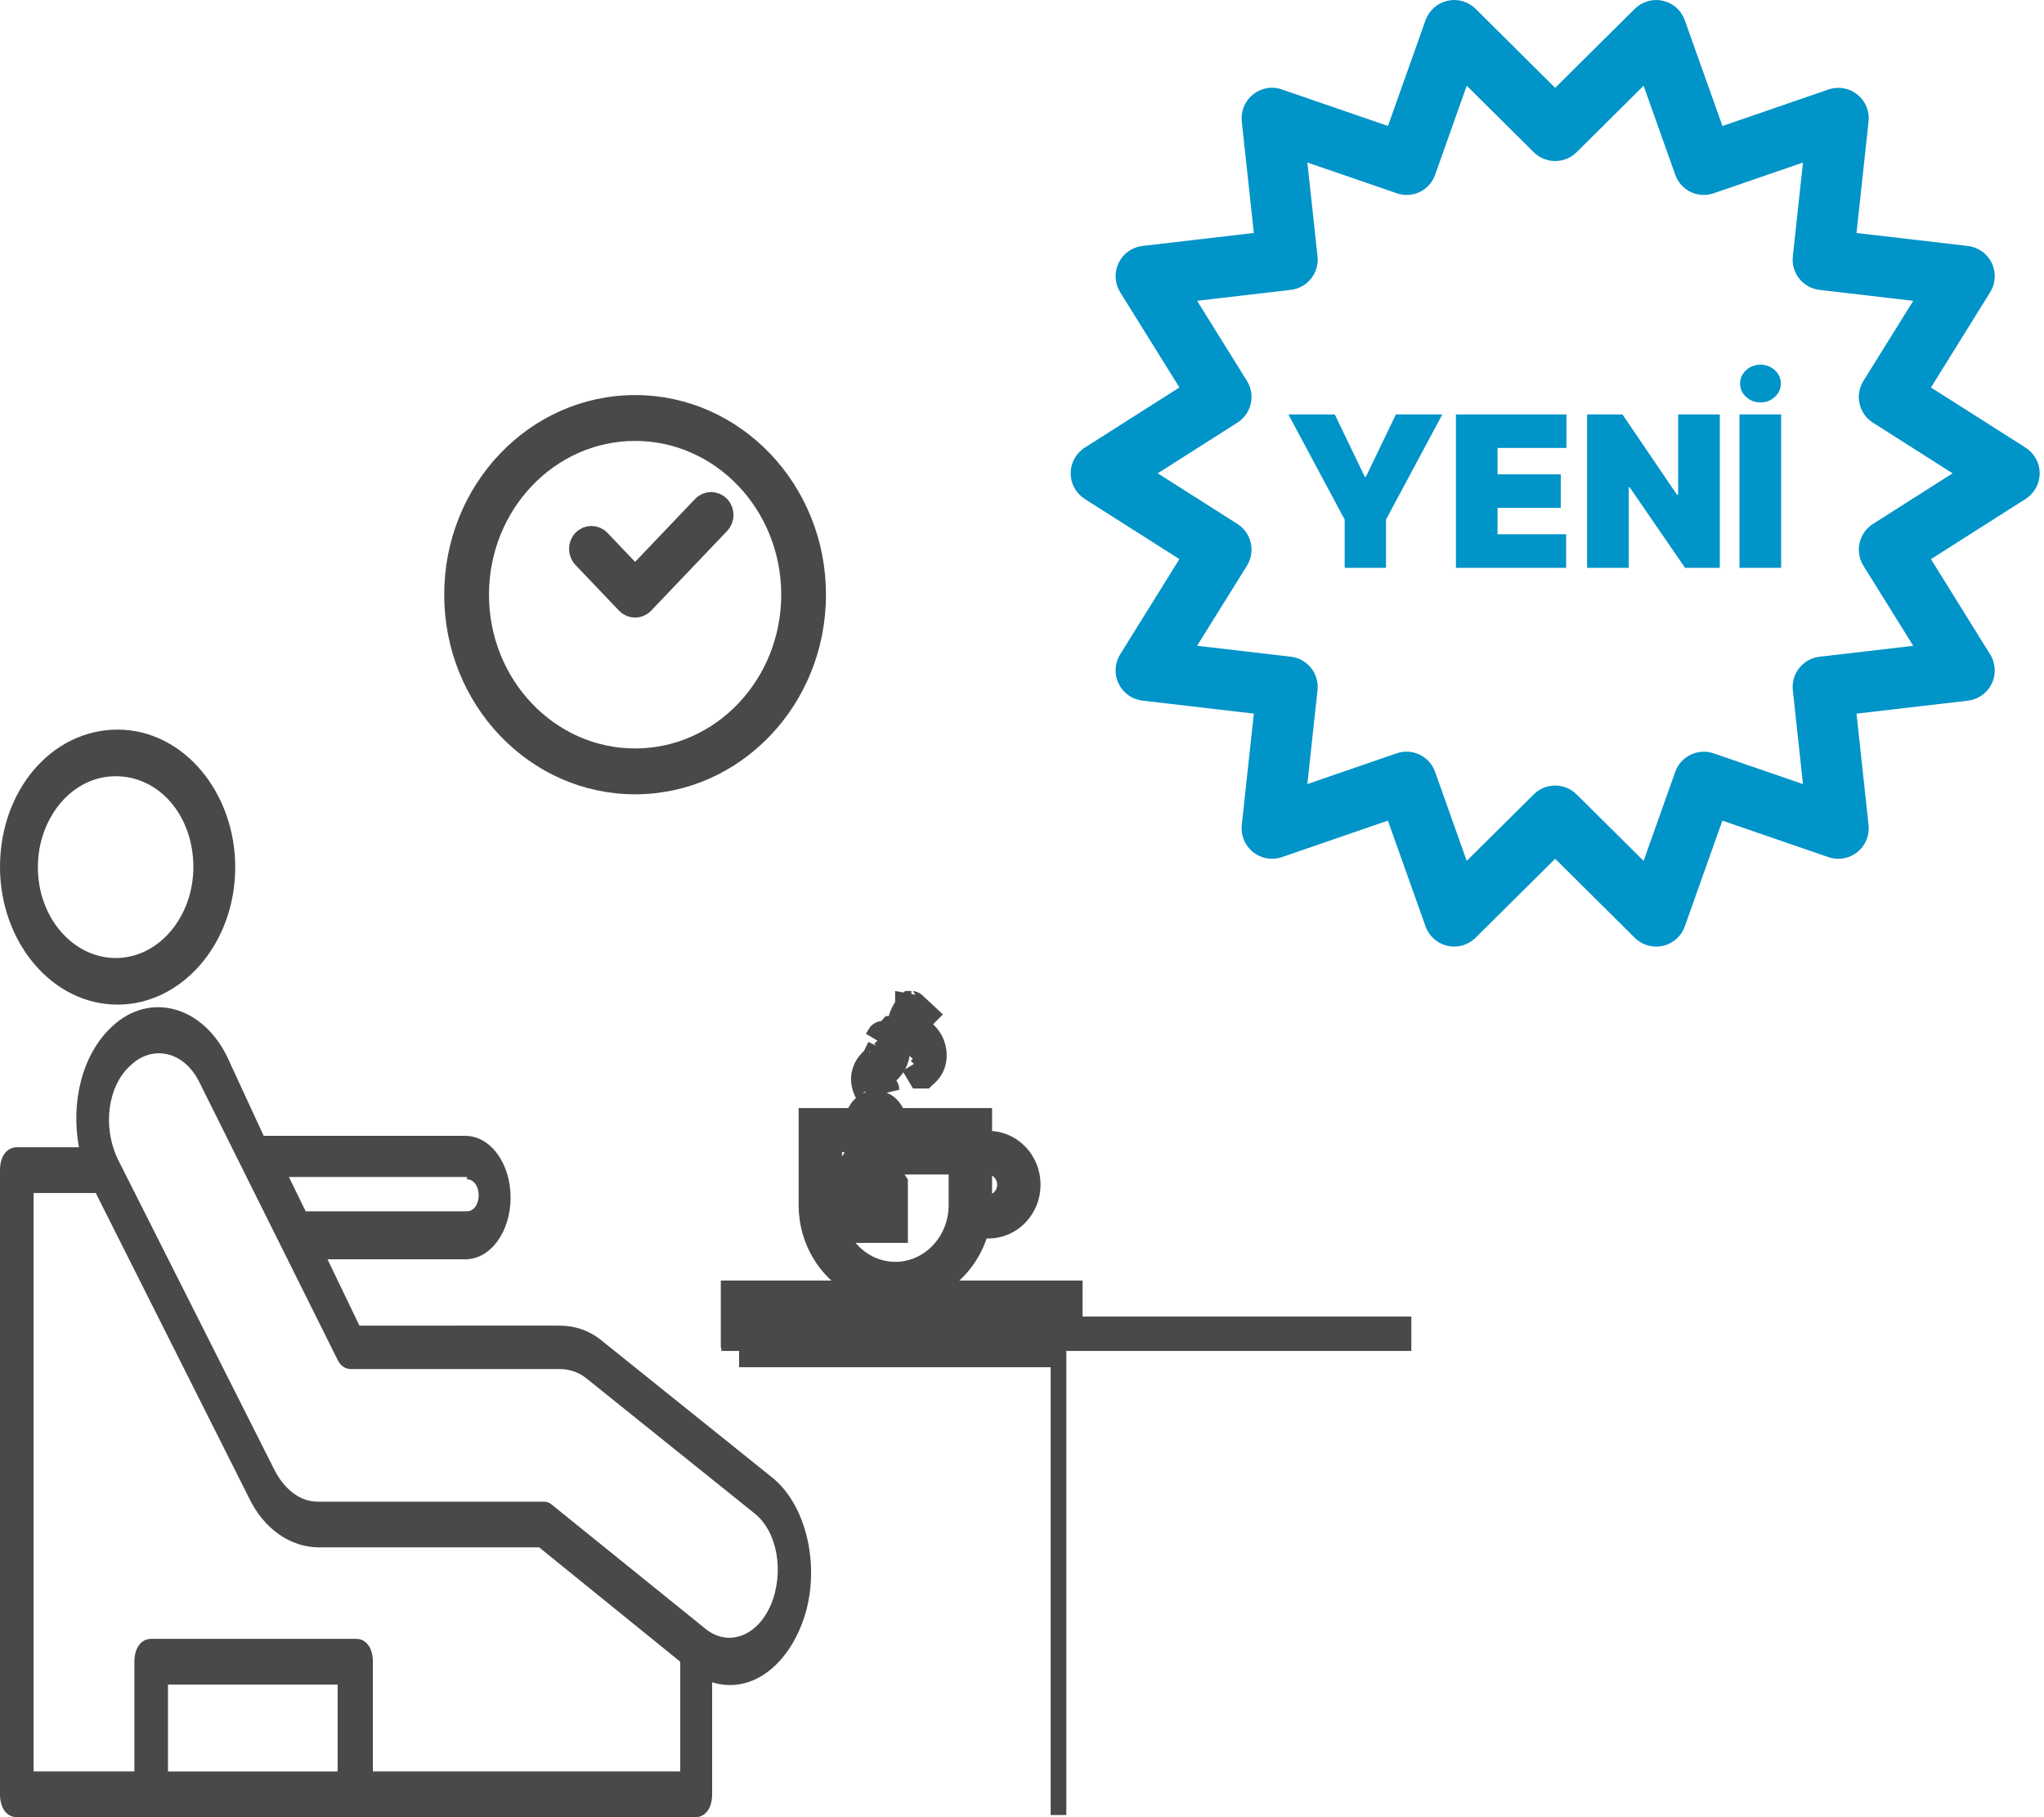 <svg width="126" height="112" viewBox="0 0 126 112" fill="none" xmlns="http://www.w3.org/2000/svg">
<path d="M1.036 112H42.864C43.485 112 43.899 111.436 43.899 110.59V103.685C46.177 104.39 48.248 102.84 49.283 100.444C50.732 97.203 49.904 92.835 47.523 91.003L37.17 82.689C36.341 81.985 35.41 81.703 34.478 81.703L22.157 81.704L20.19 77.617H28.68C30.233 77.617 31.475 75.925 31.475 73.812C31.475 71.698 30.232 70.007 28.68 70.007H16.255L13.977 65.076C12.424 61.976 9.214 61.13 6.937 63.243C5.074 64.935 4.348 67.893 4.866 70.712L1.036 70.712C0.414 70.712 0 71.276 0 72.122V110.591C0 111.436 0.414 112 1.036 112L1.036 112ZM20.915 109.182H10.355V103.827H20.812V109.182H20.915ZM28.784 72.685C29.198 72.685 29.508 73.107 29.508 73.671C29.508 74.235 29.198 74.658 28.784 74.658H18.844L17.809 72.543L28.784 72.544V72.685ZM8.077 65.639C9.423 64.371 11.39 64.793 12.322 66.766L20.813 83.816C21.02 84.239 21.33 84.38 21.641 84.38H34.479C34.997 84.38 35.618 84.521 36.136 84.944L46.489 93.258C47.939 94.385 48.352 96.921 47.524 98.894C46.696 100.868 44.833 101.572 43.383 100.304L33.962 92.695C33.755 92.554 33.651 92.554 33.444 92.554L19.569 92.553C18.533 92.553 17.602 91.848 16.981 90.721L7.248 71.417C6.317 69.444 6.627 66.908 8.077 65.639H8.077ZM2.072 73.53H5.903L15.324 92.271C16.256 94.244 17.913 95.371 19.673 95.371H33.236L41.932 102.417V109.181H22.986V102.417C22.986 101.571 22.572 101.008 21.951 101.008H9.32C8.698 101.008 8.284 101.571 8.284 102.417V109.181H2.072V73.53Z" fill="#494949"/>
<path d="M0 53.444C0 58.04 3.195 61.919 7.25 61.919C11.182 61.919 14.5 58.184 14.5 53.444C14.5 48.847 11.305 44.969 7.25 44.969C3.195 44.969 0 48.703 0 53.444ZM11.92 53.444C11.92 56.46 9.831 59.046 7.127 59.046C4.547 59.046 2.335 56.605 2.335 53.444C2.335 50.428 4.423 47.842 7.127 47.842C9.831 47.842 11.92 50.284 11.92 53.444Z" fill="#494949"/>
<path d="M35.941 34.369L35.941 34.369L38.627 37.185L38.633 37.191C38.918 37.49 39.382 37.49 39.667 37.191L44.352 32.278C44.637 31.981 44.637 31.499 44.352 31.201C44.067 30.902 43.604 30.902 43.319 31.201L39.15 35.572L36.975 33.291C36.69 32.992 36.226 32.992 35.941 33.291C35.657 33.589 35.657 34.071 35.941 34.369ZM39.15 25C33.012 25 28.033 30.224 28.033 36.653C28.033 43.082 33.012 48.306 39.15 48.306C45.288 48.306 50.267 43.082 50.267 36.653C50.267 30.224 45.288 25 39.15 25ZM39.15 26.526C44.477 26.526 48.807 31.061 48.807 36.653C48.807 42.244 44.477 46.78 39.15 46.78C33.823 46.78 29.493 42.244 29.493 36.653C29.493 31.061 33.823 26.526 39.15 26.526Z" fill="#494949" stroke="#494949" stroke-width="1.3"/>
<path fill-rule="evenodd" clip-rule="evenodd" d="M56.67 65.787C56.491 65.487 56.491 65.487 56.491 65.487L56.49 65.487L56.489 65.488L56.487 65.489L56.486 65.49L56.487 65.489C56.49 65.487 56.496 65.482 56.505 65.474C56.523 65.458 56.549 65.432 56.575 65.395C56.627 65.325 56.681 65.215 56.681 65.056C56.681 64.704 56.522 64.51 56.321 64.326C56.309 64.314 56.296 64.303 56.283 64.291C56.057 64.086 55.714 63.775 55.714 63.194C55.714 62.88 55.847 62.592 55.952 62.408C56.008 62.312 56.063 62.231 56.104 62.174C56.125 62.145 56.143 62.122 56.156 62.106C56.162 62.098 56.168 62.091 56.172 62.086L56.176 62.08L56.178 62.078L56.179 62.078L56.179 62.077C56.179 62.077 56.18 62.077 56.432 62.313C56.685 62.548 56.685 62.548 56.685 62.548L56.684 62.549C56.683 62.551 56.68 62.555 56.676 62.559C56.668 62.569 56.656 62.585 56.642 62.605C56.612 62.646 56.572 62.705 56.532 62.773C56.447 62.923 56.39 63.075 56.39 63.194C56.39 63.443 56.509 63.556 56.766 63.791C57.026 64.029 57.357 64.401 57.357 65.056C57.357 65.4 57.236 65.656 57.114 65.825C57.053 65.909 56.992 65.971 56.944 66.014C56.92 66.035 56.899 66.052 56.883 66.064C56.875 66.07 56.868 66.075 56.862 66.079C56.859 66.081 56.857 66.083 56.855 66.085L56.852 66.087L56.851 66.088L56.85 66.088L56.849 66.088C56.849 66.088 56.849 66.088 56.67 65.787ZM54.239 64.228C54.239 64.228 54.239 64.228 54.418 63.927C54.597 63.627 54.598 63.627 54.598 63.627L54.598 63.627L54.599 63.627L54.6 63.628L54.603 63.63C54.605 63.632 54.608 63.633 54.611 63.635C54.616 63.639 54.623 63.645 54.631 63.651C54.648 63.663 54.668 63.68 54.692 63.701C54.74 63.744 54.801 63.806 54.862 63.889C54.984 64.059 55.105 64.315 55.105 64.659C55.105 65.313 54.774 65.686 54.514 65.924C54.257 66.159 54.138 66.271 54.138 66.521C54.138 66.64 54.195 66.792 54.28 66.941C54.32 67.01 54.36 67.068 54.39 67.11C54.404 67.13 54.416 67.145 54.424 67.155C54.428 67.16 54.431 67.163 54.432 67.165L54.433 67.167C54.433 67.167 54.433 67.166 54.18 67.402C53.928 67.638 53.928 67.638 53.928 67.638L53.927 67.637L53.926 67.637L53.925 67.635L53.92 67.628C53.916 67.624 53.911 67.617 53.904 67.609C53.891 67.592 53.873 67.569 53.852 67.541C53.811 67.484 53.755 67.403 53.7 67.306C53.595 67.122 53.461 66.835 53.461 66.521C53.461 65.94 53.805 65.629 54.031 65.424C54.044 65.412 54.057 65.4 54.069 65.389L54.429 64.659C54.429 64.659 54.375 64.39 54.324 64.32C54.297 64.283 54.271 64.257 54.253 64.241C54.244 64.233 54.238 64.228 54.235 64.226L54.234 64.225L54.235 64.226L54.237 64.227L54.239 64.228L54.239 64.228ZM53.05 70.7C53.05 70.471 53.049 70.242 53.049 70.006H50.907V74.278C50.907 76.755 52.831 78.772 55.193 78.772C57.555 78.772 59.478 76.755 59.478 74.278V71.389H56.426V70.679H59.478V70.006H53.726C53.726 70.24 53.727 70.469 53.727 70.698V70.7C53.728 71.073 53.729 71.448 53.728 71.849H54.217L54.349 72.055L54.886 72.877L54.965 72.998V75.605H52.033V73.008L52.103 72.892L52.599 72.069L52.732 71.849H53.051C53.052 71.449 53.051 71.076 53.05 70.701V70.7ZM53.729 69.296C53.74 69.143 53.786 69.051 53.827 69.002C53.874 68.946 53.928 68.925 53.976 68.925C54.024 68.925 54.078 68.946 54.125 69.002C54.166 69.052 54.212 69.143 54.223 69.296H53.729ZM53.976 68.216C54.481 68.216 54.874 68.655 54.901 69.296H60.155V70.7H60.934C62.155 70.7 63.144 71.737 63.144 73.017C63.144 74.296 62.155 75.333 60.934 75.333H60.053C59.748 76.876 58.791 78.171 57.498 78.885V79.925H65.733V82.075H64.606V83.264H46.561V82.075H45.433V79.925H52.888V78.885C51.31 78.013 50.231 76.275 50.231 74.278V69.296H53.051C53.078 68.654 53.472 68.215 53.976 68.216ZM53.565 79.925H56.821V79.194C56.311 79.38 55.763 79.481 55.193 79.481C54.623 79.481 54.075 79.38 53.565 79.194V79.925ZM52.71 73.213L53.105 72.558H53.858L54.289 73.218V74.895H52.71V73.213ZM60.155 74.278V71.409H60.935C61.781 71.409 62.467 72.129 62.467 73.017C62.467 73.904 61.781 74.624 60.935 74.624H60.145C60.152 74.51 60.155 74.394 60.155 74.278ZM54.663 70.679H55.853V71.388H54.663V70.679ZM65.057 80.634H46.11V81.365H65.057V80.634ZM63.929 82.081H47.238V82.554H63.929V82.081Z" fill="#494949" stroke="#494949" stroke-width="2"/>
<path d="M65.733 83.264H64.767V111.866H65.733V83.264Z" fill="#494949"/>
<path d="M87 83.264V81.145H44.467V83.264H87Z" fill="#494949"/>
<path d="M125.734 29.172C125.733 28.857 125.654 28.547 125.502 28.27C125.351 27.994 125.132 27.761 124.867 27.591L119.031 23.883L122.682 18.01C122.849 17.742 122.945 17.436 122.961 17.121C122.978 16.806 122.915 16.491 122.778 16.207C122.64 15.923 122.434 15.678 122.176 15.495C121.919 15.312 121.62 15.197 121.306 15.16L114.443 14.361L115.185 7.488C115.219 7.174 115.173 6.857 115.051 6.566C114.93 6.275 114.737 6.019 114.49 5.823C114.243 5.626 113.951 5.495 113.64 5.441C113.33 5.387 113.01 5.413 112.712 5.516L106.178 7.766L103.858 1.248C103.752 0.95 103.573 0.684 103.337 0.475C103.101 0.265 102.816 0.119 102.509 0.049C102.201 -0.022 101.881 -0.013 101.577 0.074C101.274 0.161 100.997 0.323 100.773 0.545L95.867 5.413L90.96 0.543C90.736 0.321 90.46 0.159 90.156 0.072C89.853 -0.015 89.533 -0.023 89.225 0.047C88.917 0.117 88.632 0.263 88.397 0.473C88.161 0.683 87.982 0.948 87.876 1.246L85.56 7.764L79.022 5.514C78.724 5.408 78.404 5.381 78.092 5.435C77.781 5.489 77.489 5.622 77.243 5.821C76.997 6.017 76.803 6.273 76.682 6.564C76.56 6.855 76.514 7.172 76.548 7.486L77.291 14.359L70.427 15.158C70.114 15.195 69.814 15.31 69.557 15.493C69.3 15.676 69.093 15.921 68.956 16.205C68.819 16.49 68.756 16.804 68.772 17.119C68.789 17.434 68.885 17.74 69.051 18.009L72.703 23.881L66.867 27.591C66.601 27.76 66.383 27.994 66.231 28.27C66.079 28.546 66 28.857 66 29.172C66 29.487 66.079 29.797 66.231 30.073C66.383 30.349 66.601 30.583 66.867 30.752L72.703 34.46L69.051 40.333C68.885 40.601 68.789 40.907 68.772 41.222C68.756 41.537 68.819 41.852 68.956 42.136C69.093 42.42 69.3 42.665 69.557 42.848C69.814 43.031 70.114 43.147 70.427 43.183L77.291 43.983L76.548 50.856C76.515 51.169 76.561 51.486 76.682 51.777C76.804 52.068 76.997 52.324 77.244 52.52C77.49 52.717 77.782 52.848 78.093 52.902C78.404 52.956 78.723 52.93 79.022 52.828L85.556 50.578L87.876 57.096C87.982 57.393 88.161 57.659 88.397 57.868C88.633 58.078 88.917 58.224 89.225 58.295C89.533 58.365 89.853 58.356 90.156 58.269C90.46 58.182 90.736 58.02 90.96 57.798L95.867 52.93L100.773 57.8C101.125 58.148 101.599 58.343 102.094 58.343C102.235 58.344 102.375 58.328 102.511 58.296C102.819 58.226 103.103 58.08 103.339 57.87C103.574 57.66 103.753 57.395 103.858 57.097L106.174 50.579L112.712 52.83C113.01 52.932 113.33 52.958 113.64 52.904C113.951 52.85 114.243 52.719 114.49 52.522C114.737 52.326 114.93 52.07 115.051 51.779C115.173 51.488 115.219 51.171 115.185 50.857L114.443 43.984L121.306 43.185C121.62 43.148 121.919 43.033 122.176 42.85C122.434 42.667 122.64 42.422 122.778 42.138C122.915 41.854 122.978 41.539 122.961 41.224C122.945 40.909 122.849 40.603 122.682 40.335L119.031 34.462L124.866 30.752C125.132 30.582 125.35 30.349 125.502 30.073C125.654 29.797 125.733 29.487 125.734 29.172ZM115.452 32.296C115.036 32.561 114.741 32.98 114.631 33.461C114.522 33.942 114.607 34.447 114.867 34.867L117.94 39.804L112.163 40.477C111.672 40.535 111.224 40.783 110.916 41.169C110.607 41.556 110.464 42.048 110.517 42.539L111.142 48.327L105.64 46.434C105.173 46.272 104.661 46.302 104.216 46.516C103.771 46.73 103.429 47.112 103.265 47.578L101.318 53.06L97.188 48.961C96.836 48.612 96.361 48.417 95.867 48.417C95.372 48.417 94.897 48.612 94.546 48.961L90.415 53.06L88.465 47.575C88.301 47.109 87.959 46.727 87.514 46.513C87.069 46.298 86.557 46.269 86.09 46.432L80.591 48.325L81.217 42.537C81.27 42.046 81.126 41.554 80.818 41.168C80.509 40.782 80.061 40.533 79.57 40.475L73.793 39.802L76.867 34.865C77.127 34.446 77.212 33.941 77.102 33.459C76.993 32.978 76.697 32.559 76.281 32.294L71.367 29.172L76.281 26.047C76.697 25.782 76.993 25.363 77.102 24.882C77.212 24.401 77.127 23.896 76.867 23.477L73.793 18.539L79.57 17.866C80.061 17.808 80.509 17.56 80.818 17.174C81.126 16.788 81.27 16.295 81.217 15.804L80.591 10.016L86.094 11.909C86.325 11.991 86.57 12.026 86.814 12.013C87.059 12 87.299 11.938 87.519 11.832C87.74 11.726 87.938 11.577 88.1 11.394C88.263 11.211 88.389 10.997 88.469 10.766L90.415 5.283L94.546 9.383C94.897 9.731 95.372 9.926 95.867 9.926C96.361 9.926 96.836 9.731 97.188 9.383L101.318 5.283L103.269 10.768C103.432 11.234 103.774 11.617 104.219 11.831C104.665 12.045 105.177 12.074 105.643 11.911L111.142 10.018L110.517 15.806C110.464 16.297 110.607 16.789 110.916 17.175C111.224 17.562 111.672 17.81 112.163 17.868L117.94 18.541L114.867 23.479C114.607 23.898 114.522 24.403 114.631 24.884C114.741 25.365 115.036 25.784 115.452 26.049L120.366 29.172L115.452 32.296Z" fill="#0094C8"/>
<path d="M79.42 25.542H82.282L84.128 29.383H84.202L86.049 25.542H88.911L85.439 32.024V34.997H82.891V32.024L79.42 25.542ZM89.748 34.997V25.542H96.562V27.61H92.315V29.235H96.211V31.303H92.315V32.928H96.543V34.997H89.748ZM106.015 25.542V34.997H103.873L100.457 30.029H100.401V34.997H97.835V25.542H100.014L103.374 30.491H103.448V25.542H106.015ZM109.796 25.542V34.997H107.229V25.542H109.796ZM108.522 24.803C108.177 24.803 107.882 24.69 107.635 24.462C107.389 24.234 107.266 23.96 107.266 23.64C107.266 23.32 107.389 23.046 107.635 22.818C107.882 22.591 108.177 22.477 108.522 22.477C108.87 22.477 109.165 22.591 109.408 22.818C109.654 23.046 109.778 23.32 109.778 23.64C109.778 23.96 109.654 24.234 109.408 24.462C109.165 24.69 108.87 24.803 108.522 24.803Z" fill="#0094C8"/>
</svg>
